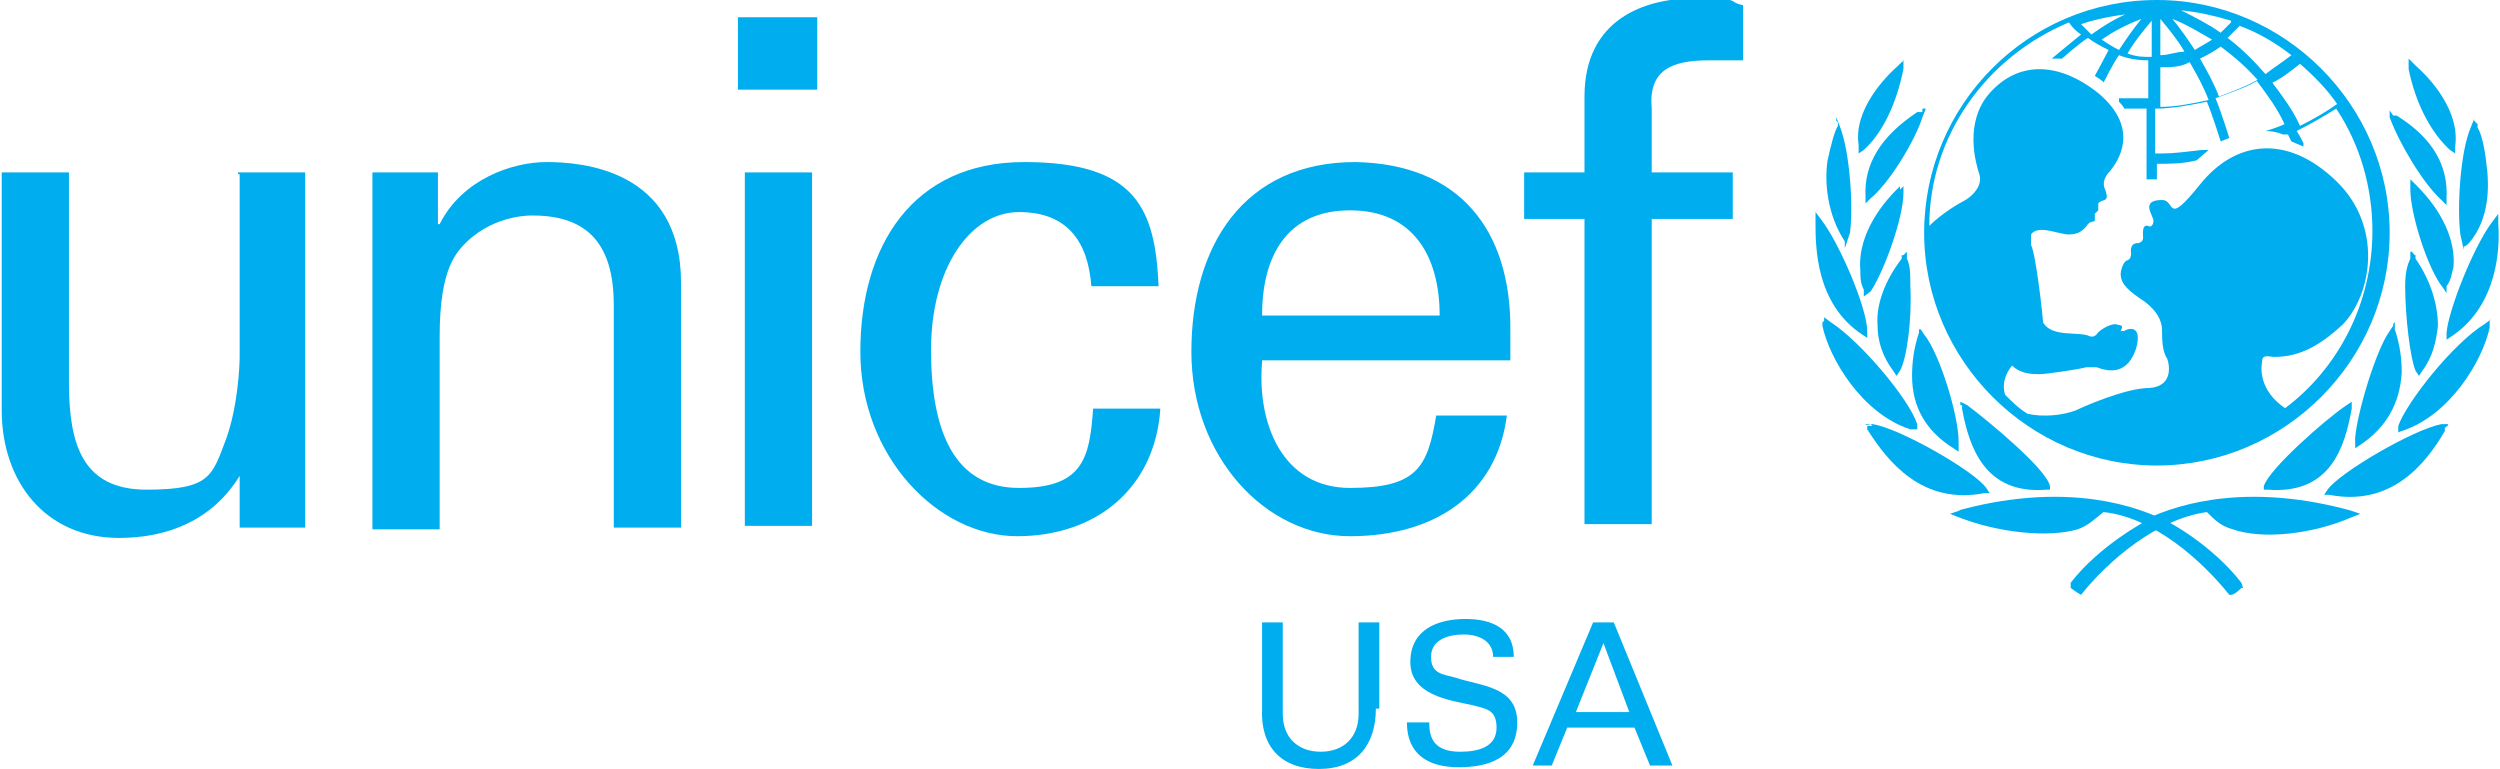 <?xml version="1.0" encoding="UTF-8"?> <svg xmlns="http://www.w3.org/2000/svg" id="Layer_1" version="1.1" viewBox="0 0 145 44.6"><defs><style> .st0 { fill: #00aeef; } </style></defs><path class="st0" d="M132.9,23.9c-1.8-1-1.8-2.4-1.7-2.9,0-.5.4-.3.7-.3,1.2,0,2.4-.4,4-1.9,1.7-1.8,2.3-5.7-.4-8.3-2.9-2.8-5.9-2.3-7.9.2s-1.4.9-2.2.9c-1.3,0-.5.9-.5,1.2s-.2.4-.3.3c-.4-.1-.3.5-.3.7s-.2.3-.3.3c-.5,0-.4.5-.4.6s0,.3-.2.4c-.2,0-.4.5-.4.8,0,.6.5,1,1.4,1.6.9.7,1,1.3,1,1.7s0,1.2.3,1.6c.2.6.2,1.6-1,1.7-1.5,0-4.1,1.2-4.3,1.3-.8.3-1.9.4-2.8.2-.5-.3-.9-.7-1.3-1.1-.2-.6,0-1.2.4-1.7.5.5,1.2.5,1.6.5s2.4-.3,2.7-.4h.6c.8.3,1.8.4,2.3-1.1.4-1.5-.6-1.1-.7-1,0,0-.3,0-.2,0,.2-.4,0-.3-.3-.4-.4,0-1,.4-1.1.6-.2.2-.4.1-.4.1-.6-.3-2.2.1-2.7-.8,0-.2-.4-3.9-.7-4.5v-.6c.4-.6,1.6,0,2.2,0s.9-.3,1.1-.6c.2-.2.3-.1.4-.2,0,0,0-.3,0-.4,0,0,0,0,.2-.2,0-.1,0-.4,0-.4.2-.3.7,0,.4-.8-.2-.4,0-.8.3-1.1.4-.5,1.8-2.4-.7-4.5-2.4-1.9-4.7-1.8-6.3,0-1.5,1.7-.8,4.1-.6,4.7.2.6-.3,1.2-.8,1.5-.4.2-1.4.8-2.1,1.5,0-5.2,3.3-9.8,8.1-11.8.2.3.4.5.7.7-.5.4-1.7,1.4-1.7,1.4h.6s1-.9,1.5-1.2c.4.3.8.5,1.2.7-.2.4-.8,1.5-.8,1.5,0,0,0,0,.3.2s.2.2.2.2c0,0,.6-1.2.9-1.6.5.2,1.1.3,1.7.3v2.2h-1.7v.2c0,0,.3.3.3.4h1.3v4.1h.6v-.9c.8,0,1.5,0,2.3-.2h0l.7-.6h-.4c-.9.1-1.6.2-2.3.2h-.4v-2.6c1,0,2-.2,3-.4.3.7.8,2.3.8,2.3l.5-.2s-.5-1.6-.8-2.3c.8-.3,1.7-.6,2.4-1,.6.8,1.2,1.6,1.6,2.5-.4.2-1.1.4-1.1.4.6,0,1,.2,1,.2,0,0,.2,0,.3,0,0,0,.2.4.2.4l.7.3v-.2s-.3-.6-.4-.7c.8-.4,1.5-.8,2.3-1.3,1.4,2.1,2.1,4.6,2.1,7.1,0,4.2-2,8-5.1,10.3M123.6.7c-.8.3-1.6.8-2.3,1.3-.2-.2-.4-.4-.6-.6.9-.3,1.9-.5,2.9-.6M122.9,2.9c-.4-.2-.7-.4-1-.6.7-.5,1.5-.9,2.3-1.2-.5.6-.9,1.2-1.3,1.8M124.8,1.2v2.1c-.5,0-.9,0-1.4-.2.4-.7.9-1.3,1.4-1.9M125.3,3.9c.6,0,1.2,0,1.7-.3.4.7.8,1.4,1.1,2.2-.9.2-1.9.4-2.8.4v-2.2h0ZM125.3,1.1c.5.6,1,1.2,1.4,1.9-.5,0-.9.2-1.4.2V1.1ZM128.3,2.3c-.3.2-.7.4-1,.6-.4-.6-.8-1.2-1.3-1.8.8.3,1.6.8,2.3,1.2M129.4,1.3c-.2.2-.4.4-.6.6-.7-.5-1.5-.9-2.3-1.3,1,.1,1.9.3,2.9.6M131,4.6c-.7.4-1.5.7-2.3,1-.3-.8-.7-1.5-1.1-2.2.4-.2.8-.4,1.2-.7.8.6,1.5,1.2,2.2,2M129.9,1.5c1.1.4,2.1,1,3,1.7-.5.4-1,.7-1.5,1.1-.7-.8-1.4-1.5-2.2-2.1.2-.2.5-.5.7-.7M135.6,6c-.7.5-1.4.9-2.2,1.3-.4-.9-1-1.7-1.6-2.5.6-.3,1.1-.7,1.6-1.1.8.7,1.6,1.5,2.2,2.4M125.1,0c-7.5,0-13.5,6.1-13.5,13.5s6.1,13.5,13.5,13.5,13.5-6.1,13.5-13.5-6.1-13.5-13.5-13.5"></path><path class="st0" d="M110.3,3.6l-.2.2c-.8.7-2.6,2.6-2.3,4.6h0v.5l.3-.2c1.1-1,1.9-2.7,2.3-4.7v-.6s0,.2-.1.2Z"></path><path class="st0" d="M106.6,7.1v.2c-.2.3-.4,1.1-.6,2-.2,1.3,0,3.2,1,4.7v.2c0,0,0,.2,0,.2,0,0,.3-.9.3-.9.2-1.5,0-4.7-.6-6.2l-.2-.5v.2h0Z"></path><path class="st0" d="M105.3,12.6v.3c0,1.4,0,4.7,2.7,6.5l.3.2v-.4c0-1.3-1.6-5.1-2.7-6.5l-.3-.4s0,.3,0,.3Z"></path><path class="st0" d="M105.7,18.7v.2c.4,1.9,2.3,5.1,5.1,6h.4c0,.1,0-.3,0-.3-.5-1.5-3.3-4.8-5-5.9l-.4-.3v.2h0Z"></path><path class="st0" d="M111.4,6.5h-.2c-2.1,1.4-3.1,3-3,4.9v.4l.3-.3c1.1-.9,2.6-3.4,3-4.7l.2-.5h-.2v.2Z"></path><path class="st0" d="M110.2,10.8l-.2.2c-.5.5-2.3,2.4-2.1,4.7,0,.4,0,.7.2,1.1v.4c0,0,.4-.3.4-.3.8-1.2,1.9-4.3,1.9-5.7v-.4l-.2.2v-.2Z"></path><path class="st0" d="M110.3,14.8v.2c-1,1.3-1.5,2.7-1.4,3.9,0,.9.3,1.8.9,2.6l.2.3.2-.3c.4-.7.7-3,.6-4.9,0-.7,0-1.2-.2-1.6v-.4c0,0-.2.2-.2.2h0Z"></path><path class="st0" d="M111.3,19.1v.2c-.3.9-.4,1.7-.4,2.5,0,1.8.8,3.2,2.4,4.2l.3.2v-.6c0-1.5-1.1-5.1-2-6.2l-.2-.3v.2-.2Z"></path><path class="st0" d="M108.6,24.7h-.3v.2c1.2,1.9,3.2,4.4,6.8,3.7h.3l-.2-.3c-.7-1-5.1-3.5-6.6-3.7h-.4,0c0,.1.3,0,.3,0Z"></path><path class="st0" d="M113.7,29.6h0l-.6.2.5.2c2.3.9,5.2,1.2,6.9.7.6-.2,1-.6,1.5-1,2.9.3,5.7,2.8,7.3,4.8h.1c.2,0,.5-.3.6-.4h.1c0,0-.1-.3-.1-.3-1.7-2.2-4.3-3.6-4.4-3.6-2.4-1.2-6.5-2.1-12-.6"></path><path class="st0" d="M113.8,23.5v.2c.4,2.2,1.3,5,4.9,4.7h.2v-.2c-.2-1-3.6-3.8-4.8-4.7l-.4-.2v.2h.1Z"></path><path class="st0" d="M139.7,3.4v.6c.4,2,1.3,3.7,2.4,4.7l.3.2v-.4h0c.3-2.1-1.5-4-2.3-4.7l-.2-.2s-.2-.2-.2-.2Z"></path><path class="st0" d="M143.5,6.9l-.2.5c-.6,1.4-.8,4.6-.6,6.2l.2.9v-.2c.1,0,.3-.2.3-.2,1.2-1.4,1.2-3.3,1-4.7-.1-.9-.3-1.7-.5-2v-.2l-.2-.2h0Z"></path><path class="st0" d="M144.9,12.4l-.3.4c-1.1,1.4-2.6,5.2-2.7,6.5v.4l.3-.2c2.7-1.8,2.8-5.2,2.7-6.5v-.3s0-.3,0-.3Z"></path><path class="st0" d="M144.5,18.5l-.4.3c-1.8,1.1-4.5,4.5-5,5.9v.4c-.1,0,.2-.1.2-.1,2.8-.9,4.7-4.1,5.1-6v-.4h0Z"></path><path class="st0" d="M138.6,6.3v.5c.5,1.4,1.9,3.8,3,4.8l.3.3v-.4c.1-1.9-.8-3.5-2.9-4.8h-.2c0,0-.2-.3-.2-.3h0Z"></path><path class="st0" d="M139.8,10.6v.4c0,1.4,1,4.6,1.9,5.7l.2.3v-.4c.3-.4.3-.8.4-1.1.2-2.3-1.6-4.2-2.1-4.7l-.2-.2-.2-.2v.2Z"></path><path class="st0" d="M139.8,14.6v.4c-.2.4-.3.9-.3,1.6,0,1.8.3,4.2.6,4.9l.2.3.2-.3c.6-.8.8-1.7.9-2.6,0-1.2-.4-2.6-1.3-3.9v-.2c-.1,0-.2-.2-.2-.2h0Z"></path><path class="st0" d="M138.8,18.9l-.2.3c-.8,1.1-1.9,4.8-2,6.2v.6l.3-.2c1.5-1,2.3-2.4,2.4-4.2,0-.8-.1-1.6-.4-2.5v-.4c-.1,0-.1.2-.1.2Z"></path><path class="st0" d="M141.6,24.7h.4c0-.1-.4-.1-.4-.1-1.6.3-5.9,2.8-6.6,3.8l-.2.3h.3c3.6.7,5.6-1.8,6.7-3.7v-.2c.1,0,.2-.2.2-.2h-.4Z"></path><path class="st0" d="M124.5,30.2c0,0-2.7,1.4-4.4,3.6h0c0,0,0,.3,0,.3,0,0,.4.3.6.4h0c1.6-2,4.4-4.4,7.3-4.8.5.5.8.8,1.5,1,1.7.6,4.6.3,6.9-.7l.5-.2-.6-.2c-5.5-1.5-9.6-.6-12,.6"></path><path class="st0" d="M136.4,23.3l-.3.2c-1.2.8-4.5,3.7-4.8,4.7v.2h.2c3.7.3,4.5-2.5,4.9-4.7v-.4h0Z"></path><path class="st0" d="M43.2,10h3.9v20.5h-3.9V10ZM42.8,1h4.6v4.2h-4.6V1Z"></path><path class="st0" d="M13.8,10h3.9v20.6h-3.8v-3h0c-1.6,2.6-4.2,3.6-7,3.6C2.6,31.2.1,27.9.1,23.8v-13.8h3.9v12.2c0,3.6.8,6.2,4.5,6.2s3.8-.8,4.6-2.9c.7-1.9.8-4.3.8-4.8v-10.6h-.1Z"></path><path class="st0" d="M25.5,13h0c1.3-2.6,4.2-3.6,6.2-3.6s7.8.4,7.8,7v14.2h-3.9v-12.9c0-3.4-1.4-5.2-4.7-5.2,0,0-2.1-.1-3.8,1.5-.6.6-1.6,1.5-1.6,5.5v11.2h-3.9V10h3.8v3h.1Z"></path><path class="st0" d="M63.3,16.6c-.2-2.6-1.4-4.3-4.2-4.3s-5.1,3.2-5.1,8,1.4,8,5.1,8,4.1-1.7,4.3-4.6h3.9c-.3,4.6-3.7,7.4-8.3,7.4s-9.1-4.6-9.1-10.7,3-11,9.5-11,7.6,2.7,7.8,7.2c0,0-3.9,0-3.9,0Z"></path><path class="st0" d="M83.5,18.3c0-3.4-1.5-6.1-5.2-6.1s-5.1,2.7-5.1,6.1c0,0,10.3,0,10.3,0ZM73.2,21c-.3,3.6,1.2,7.3,5.1,7.3s4.5-1.2,5-4.2h4.1c-.6,4.6-4.2,7-9.1,7s-9.2-4.6-9.2-10.7,3-11,9.5-11c6.1.1,9,4,9,9.6v1.9h-14.4Z"></path><path class="st0" d="M91.9,30.5V12.7h-3.5v-2.7h3.5v-4.4c0-4.5,3.5-5.7,6.4-5.7s1.8.2,2.8.4v3.2c-.7,0-1.3,0-2,0-2.2,0-3.5.6-3.3,2.8v3.7h4.7v2.7h-4.7v17.7h-3.9v.2Z"></path><path class="st0" d="M79.8,41.1c0,2.1-1.1,3.5-3.3,3.5s-3.4-1.3-3.3-3.5v-5h1.2v5.3c0,1.4.9,2.2,2.2,2.2s2.2-.8,2.2-2.2v-5.3h1.2v5h-.2Z"></path><path class="st0" d="M82.9,42c0,1.2.7,1.6,1.8,1.6s2.1-.3,2.1-1.4-.7-1.1-1.4-1.3c-1.4-.3-3.6-.6-3.6-2.5s1.6-2.5,3.2-2.5,2.8.6,2.8,2.2h-1.2c0-.9-.8-1.3-1.7-1.3s-1.9.3-1.9,1.3.7,1,1.4,1.2c1.5.5,3.6.5,3.6,2.6s-1.7,2.6-3.4,2.6-3-.7-3-2.6h1.3Z"></path><path class="st0" d="M91.4,41.3h3.1l-1.5-4-1.6,4ZM88.9,44.4l3.5-8.3h1.2l3.4,8.3h-1.3l-.9-2.2h-3.9l-.9,2.2h-1.2.1Z"></path></svg> 